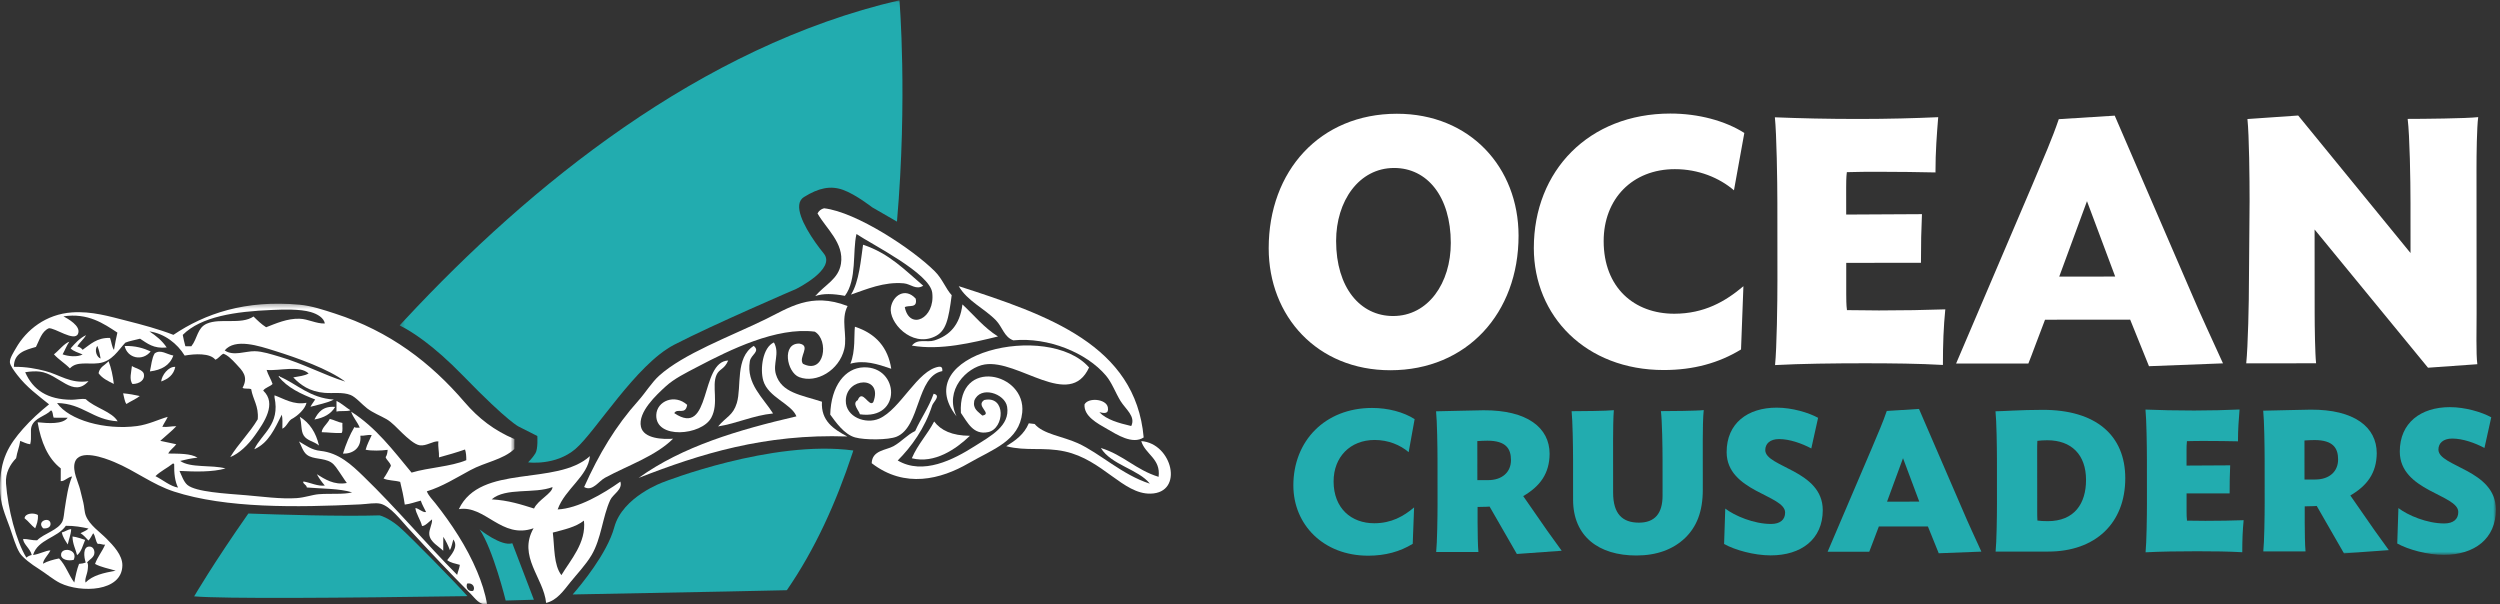 <?xml version="1.0" encoding="UTF-8"?>
<svg width="546px" height="132px" viewBox="0 0 546 132" version="1.1" xmlns="http://www.w3.org/2000/svg" xmlns:xlink="http://www.w3.org/1999/xlink">
    <rect x="0" y="0" width="546" height="132" fill="#333333" stroke="none"/>
    <title>Ocean Cruisaders Main Logo</title>
    <defs>
        <polygon id="path-1" points="0.279 0.052 458.106 0.052 458.106 121.187 0.279 121.187"></polygon>
        <polygon id="path-3" points="0 0.328 112.351 0.328 112.351 65.94 0 65.94"></polygon>
    </defs>
    <g id="Ocean-Cruisaders-Main-Logo" stroke="none" stroke-width="1" fill="none" fill-rule="evenodd">
        <path d="M199.99,65.223 C200.446,67.452 198.458,66.547 197.604,67.088 C198.648,72.24 204.274,69.579 203.601,63.942 C203.094,59.685 190.47,53.416 187.054,51.11 C186.157,54.913 187.19,61.07 184.524,64.612 C181.97,64.129 179.731,64.051 178.041,64.673 C180.192,62.151 183.125,60.974 183.665,57.601 C184.385,53.063 180.387,49.901 178.546,46.605 C178.86,46.023 179.336,45.649 179.976,45.487 C187.03,46.301 199.349,54.438 204.174,59.263 C205.843,60.931 206.539,63.048 207.85,64.468 C207.167,69.76 206.641,72.338 204.148,73.504 C199.008,75.917 194.054,70.352 194.569,67.145 C194.996,64.519 197.721,62.706 199.99,65.223" id="Fill-1" fill="#FFFFFF"></path>
        <path d="M188.492,53.447 C194.254,55.353 197.705,59.063 201.633,62.404 C200.027,63.402 198.914,62.014 197.377,61.878 C193.034,61.497 189.242,63.183 185.853,64.341 C187.649,61.616 188.033,56.521 188.492,53.447" id="Fill-2" fill="#FFFFFF"></path>
        <path d="M209.39,62.496 C228.895,68.797 248.014,75.394 249.778,95.539 C247.328,97.143 243.968,94.933 241.804,93.695 C239.612,92.435 236.695,90.903 236.856,88.335 C237.651,86.761 241.606,87.089 241.956,88.963 C242.207,90.433 241.193,90.282 240.098,90.028 C241.644,91.642 244.286,92.395 247.064,93.043 C248.081,90.927 245.826,89.372 244.721,87.575 C243.651,85.848 242.85,83.564 241.518,82.002 C237.296,77.043 228.972,73.598 221.31,74.33 C219.311,73.623 218.918,71.41 217.533,69.977 C215.008,67.361 211.253,65.752 209.39,62.496" id="Fill-3" fill="#FFFFFF"></path>
        <path d="M210.194,66.482 C212.74,68.846 214.87,71.55 217.964,73.485 C212.367,74.84 205.428,76.568 199.156,75.481 C200.429,73.85 202.431,74.865 204.043,74.355 C207.344,73.32 209.648,71.011 210.194,66.482" id="Fill-4" fill="#FFFFFF"></path>
        <path d="M185.113,66.843 C183.563,69.787 185.111,73.222 184.388,76.249 C183.261,80.926 178.276,83.777 174.564,82.375 C171.783,81.327 170.707,74.884 174.606,75.042 C177.222,75.52 174.305,78.004 175.359,79.451 C180.15,81.893 181.076,74.242 177.945,72.434 C169.584,71.367 159.397,76.411 152.401,80.076 C149.749,81.46 147.24,82.696 145.393,84.388 C143.453,86.168 139.252,89.99 139.986,93.219 C140.586,95.845 144.817,95.979 147.005,95.811 C143.17,99.625 137.288,101.565 132.139,104.338 C130.728,105.104 129.388,107.418 127.573,106.367 C130.834,99.121 134.435,93.062 139.396,87.532 C140.944,85.805 142.34,83.51 143.954,82.056 C149.255,77.279 159.306,73.55 167.051,69.795 C172.223,67.286 177.107,63.705 185.113,66.843" id="Fill-5" fill="#FFFFFF"></path>
        <path d="M237.853,80.253 C233.609,89.554 222.427,78.412 215.053,79.599 C211.194,80.224 206.163,85.156 208.904,90.929 C198.138,77.224 228.942,70.058 237.853,80.253" id="Fill-6" fill="#FFFFFF"></path>
        <path d="M186.714,71.357 C191.348,72.865 193.947,75.96 194.649,80.538 C191.615,79.494 188.783,78.579 185.716,79.435 C186.878,76.734 186.485,72.993 186.714,71.357" id="Fill-7" fill="#FFFFFF"></path>
        <path d="M169.024,74.786 C170.369,77.179 168.744,79.389 169.459,81.746 C170.69,85.805 174.925,86.238 179.513,87.735 C179.267,91.898 182.024,93.718 185.05,95.325 C167.017,94.701 152.928,99.13 139.474,104.377 C149.072,97.476 161.255,93.881 173.94,90.932 C172.851,88.162 167.764,86.788 166.699,83.133 C165.952,80.561 166.59,75.842 169.024,74.786" id="Fill-8" fill="#FFFFFF"></path>
        <path d="M205.063,80.092 C205.807,80.028 205.823,80.527 205.807,81.05 C200.109,82.112 201.068,93.177 195.839,95.363 C194.003,96.129 188.804,96.113 186.752,95.534 C184.331,94.853 182.484,92.128 181.323,90.548 C181.491,84.269 184.571,80.343 188.641,80.225 C196.448,80.017 197.04,91.794 187.806,90.482 C187.625,89.7 185.972,88.117 187.323,87.402 C188.359,84.799 189.794,89.076 190.726,87.821 C192.967,81.952 184.772,82.321 184.723,87.514 C184.686,91.084 189.082,92.715 192.006,91.434 C196.68,89.393 200.381,80.807 205.063,80.092" id="Fill-9" fill="#FFFFFF"></path>
        <path d="M164.616,75.538 C166.1,76.794 164.019,77.411 163.768,78.886 C162.941,83.84 166.698,86.888 168.836,90.301 C164.438,90.739 161.038,92.458 156.832,93.135 C158.611,90.998 160.085,90.763 160.918,88.033 C162.014,84.419 160.504,78.131 164.616,75.538" id="Fill-10" fill="#FFFFFF"></path>
        <path d="M190.378,101.162 C190.468,98.314 193.545,98.34 195.157,97.436 C196.975,96.406 198.085,94.989 199.876,94.134 C201.144,91.324 202.828,89.05 203.903,85.997 C205.595,86.357 203.831,87.795 203.588,88.545 C201.987,93.521 199.03,97.615 196.062,100.569 C201.594,103.834 208.245,100.379 212.849,97.459 C216.425,95.191 220.629,92.99 219.956,88.839 C219.486,85.938 214.09,84.134 212.782,87.521 C212.409,89.346 213.658,89.91 214.539,90.761 C216.847,90.355 212.959,88.664 214.958,87.361 C219.78,86.306 219.409,93.603 215.819,94.372 C212.556,95.071 211.325,92.269 209.863,90.182 C209.113,77.958 224.165,81.332 223.255,90.11 C222.607,96.32 216.914,98.068 211.528,101.18 C205.521,104.647 197.648,106.763 190.378,101.162" id="Fill-11" fill="#FFFFFF"></path>
        <path d="M159.043,78.735 C158.167,80.74 157.113,80.504 156.494,81.872 C155.381,84.321 157.041,88.069 155.341,91.231 C153.243,95.13 143.112,96 143.331,90.612 C143.456,87.575 147.374,85.965 150.078,88.42 C149.715,90.756 147.924,89.016 147.262,90.23 C155.474,95.765 152.779,78.967 159.043,78.735" id="Fill-12" fill="#FFFFFF"></path>
        <path d="M251.124,105.632 C248.674,102.5 242.667,101.539 240.427,97.839 C245.373,99.363 248.084,102.622 253.035,104.14 C253.555,100.151 250.112,99.249 249.251,96.336 C256.029,96.825 258.656,107.636 251.287,107.81 C245.306,107.955 240.819,100.393 232.565,98.597 C227.854,97.57 224.185,98.597 219.757,97.45 C221.748,96.227 223.656,94.893 224.689,92.446 C225.119,92.494 225.541,92.549 225.967,92.6 C227.809,94.818 232.058,95.28 235.38,96.785 C240.185,98.96 245.082,103.709 251.124,105.632" id="Fill-13" fill="#FFFFFF"></path>
        <path d="M204.019,92.051 C205.476,93.989 207.915,95.158 211.833,95.176 C208.817,98.064 204.125,101.336 199.142,100.085 C200.453,96.999 202.54,94.919 204.019,92.051" id="Fill-14" fill="#FFFFFF"></path>
        <path d="M120.734,116.315 C121.129,119.592 120.902,123.355 122.608,125.613 C124.553,122.352 128.089,118.522 127.532,113.702 C125.712,115.138 123.179,115.669 120.734,116.315 M107.382,109.058 C111.051,109.266 113.822,110.182 116.635,111.062 C117.486,109.186 120.675,107.718 120.665,106.376 C116.739,107.911 110.441,106.403 107.382,109.058 M128.834,99.619 C128.439,104.027 123.401,106.757 121.791,111.262 C126.243,111.057 131.701,107.878 135.49,105.183 C136.043,106.931 133.865,107.914 133.264,109.226 C131.583,112.907 131.343,117.609 129.192,121.242 C127.932,123.369 125.944,125.445 124.575,127.15 C123.067,129.029 121.631,131.125 119.272,131.674 C118.749,126.23 113.019,121.484 116.536,115.365 C109.544,117.849 105.965,110.249 100.214,111.196 C104.945,101.169 121.484,106.275 128.834,99.619" id="Fill-15" fill="#FFFFFF"></path>
        <path d="M316.854,53.069 C316.849,42.898 311.682,36.68 304.47,36.685 C296.803,36.69 291.798,43.905 291.807,52.632 C291.812,62.803 297.054,69.024 304.265,69.019 C311.933,69.013 316.859,61.799 316.854,53.069 M277.083,54.238 C277.072,37.313 288.295,24.857 305.068,24.844 C321.082,24.833 331.642,36.589 331.653,51.465 C331.664,68.389 320.369,80.847 303.668,80.86 C287.651,80.871 277.093,69.038 277.083,54.238" id="Fill-16" fill="#FFFFFF"></path>
        <path d="M380.241,76.323 C375.383,79.288 369.845,80.811 363.392,80.814 C346.317,80.828 334.999,68.997 334.988,54.195 C334.974,37.269 347.032,24.813 364.794,24.8 C370.942,24.795 376.788,26.385 380.962,29.038 L378.696,41.563 C375.504,38.833 370.951,36.938 365.789,36.943 C356.531,36.949 350.235,43.407 350.24,52.668 C350.251,62.836 356.933,68.524 365.664,68.519 C372.186,68.51 376.814,65.853 380.761,62.508 L380.241,76.323" id="Fill-17" fill="#FFFFFF"></path>
        <path d="M424.332,79.706 C419.322,79.407 413.098,79.337 407.178,79.34 C400.499,79.346 393.367,79.425 387.672,79.733 C388.048,76.092 388.195,66.071 388.19,61.139 L388.176,44.365 C388.173,39.508 388.013,29.259 387.631,25.619 C393.172,25.84 399.17,25.987 406.079,25.982 C412.3,25.979 418.145,25.822 423.304,25.592 C423.003,29.387 422.704,33.03 422.709,37.661 C418.837,37.586 414.966,37.514 410.336,37.517 C408.059,37.52 405.556,37.522 403.351,37.6 C403.202,38.662 403.205,40.255 403.202,41.013 L403.208,46.86 L419.755,46.77 C419.605,49.956 419.53,53.447 419.536,57.395 L403.218,57.408 L403.218,64.24 C403.22,65.073 403.22,66.668 403.376,67.731 C405.578,67.728 408.081,67.8 410.357,67.8 C415.749,67.797 420.301,67.717 424.854,67.563 C424.475,71.358 424.329,75.079 424.332,79.706" id="Fill-18" fill="#FFFFFF"></path>
        <path d="M449.737,60.409 L461.958,60.4 L455.797,43.934 L449.737,60.409 Z M443.801,40.528 C446.454,34.224 448.197,30.277 449.638,26.025 L461.856,25.257 L478.507,63.803 C480.485,68.508 483.373,74.652 485.5,79.358 L469.337,79.977 L465.229,69.808 L446.635,69.825 C445.648,72.328 443.452,78.325 442.998,79.389 L427.209,79.4 L443.801,40.528 L443.801,40.528 Z" id="Fill-19" fill="#FFFFFF"></path>
        <path d="M491.172,61.062 L491.31,43.907 C491.308,39.049 491.222,29.639 490.84,25.996 L501.922,25.228 L526.46,55.265 L526.452,44.262 C526.449,39.404 526.289,29.612 525.833,25.969 C528.867,25.967 538.659,25.884 541.24,25.58 C540.935,27.781 540.866,33.853 540.869,36.813 L540.89,68.463 C540.892,71.422 540.746,77.419 541.05,79.544 L530.276,80.31 L505.506,50.12 L505.522,68.413 C505.525,71.297 505.605,77.216 505.835,79.341 L490.577,79.355 C490.956,75.711 491.177,65.994 491.172,61.062" id="Fill-20" fill="#FFFFFF"></path>
        <path d="M308.539,118.774 C305.742,120.484 302.55,121.357 298.833,121.363 C288.998,121.371 282.475,114.554 282.469,106.027 C282.464,96.278 289.409,89.101 299.641,89.096 C303.182,89.09 306.55,90.006 308.956,91.536 L307.65,98.751 C305.814,97.18 303.188,96.085 300.214,96.088 C294.88,96.093 291.255,99.814 291.258,105.146 C291.26,111.007 295.112,114.282 300.14,114.279 C303.898,114.274 306.567,112.745 308.838,110.818 L308.539,118.774" id="Fill-21" fill="#22ACAF"></path>
        <path d="M325.016,104.86 C328.03,104.857 330,103.152 329.997,100.483 C329.994,98.081 328.988,96.242 324.836,96.245 C324.09,96.248 323.306,96.29 322.647,96.335 L322.655,104.86 L325.016,104.86 Z M331.281,120.988 L325.324,110.632 L324.715,110.675 L322.703,110.72 L322.706,114.262 C322.708,115.967 322.754,119.333 322.884,120.558 L313.661,120.563 C313.877,118.465 313.96,112.869 313.96,110.027 L313.952,100.363 C313.949,97.566 313.858,91.926 313.636,89.829 C315.212,89.826 322.03,89.602 324,89.602 C333.533,89.551 338.43,93.394 338.435,99.122 C338.395,103.451 336.343,106.205 332.671,108.35 L337.921,115.912 L341.073,120.283 L331.281,120.988 L331.281,120.988 Z" id="Fill-22" fill="#22ACAF"></path>
        <path d="M371.884,96.035 L371.892,106.924 C371.897,111.819 370.499,115.101 368.011,117.506 C365.433,119.959 361.892,121.317 357.389,121.32 C349.17,121.325 343.568,117.175 343.562,109.131 L343.557,100.342 C343.554,97.542 343.461,91.904 343.242,89.806 C344.993,89.803 351.024,89.755 352.465,89.582 C352.338,90.846 352.295,94.345 352.297,96.051 L352.305,107.593 C352.308,112.227 354.323,114.151 357.95,114.149 C361.406,114.146 363.109,112.133 363.104,108.243 L363.101,100.327 C363.098,97.53 363.005,91.89 362.744,89.79 C364.492,89.79 370.608,89.742 372.097,89.563 C371.927,90.833 371.884,94.333 371.884,96.035" id="Fill-23" fill="#22ACAF"></path>
        <path d="M386.73,121.296 C383.103,121.299 378.905,120.123 376.543,118.812 L376.799,111.075 C378.854,112.644 383.009,114.435 386.812,114.432 C388.78,114.429 389.871,113.511 389.871,111.939 C389.869,108.091 377.103,107.4 377.098,98.742 C377.089,92.446 381.677,89.033 388.019,89.03 C391.384,89.027 395.014,90.116 397.072,91.253 L395.588,97.941 C393.533,96.85 390.867,95.891 388.547,95.894 C386.581,95.894 385.532,96.901 385.534,98.299 C385.537,102.059 398.086,102.663 398.091,111.406 C398.096,117.747 393.421,121.292 386.73,121.296" id="Fill-24" fill="#22ACAF"></path>
        <path d="M412.13,109.561 L419.169,109.555 L415.619,100.068 L412.13,109.561 Z M408.709,98.109 C410.238,94.479 411.242,92.203 412.072,89.752 L419.109,89.312 L428.702,111.514 C429.841,114.226 431.504,117.765 432.731,120.474 L423.42,120.832 L421.052,114.973 L410.339,114.984 C409.774,116.428 408.511,119.881 408.248,120.493 L399.152,120.501 L408.709,98.109 L408.709,98.109 Z" id="Fill-25" fill="#22ACAF"></path>
        <path d="M447.146,96.153 C446.228,96.155 445.66,96.198 444.961,96.286 C444.918,96.854 444.918,97.773 444.918,98.255 L444.928,111.853 C444.928,112.377 444.928,113.033 444.973,113.69 C445.671,113.775 446.199,113.821 447.245,113.821 C453.063,113.815 455.595,109.964 455.59,104.805 C455.588,99.296 452.39,96.15 447.146,96.153 M447.339,120.463 L435.84,120.471 C436.057,118.374 436.139,112.777 436.137,109.935 L436.131,100.273 C436.127,97.474 436.039,91.922 435.817,89.825 C437.388,89.822 441.283,89.512 446.137,89.51 C457.725,89.501 464.152,95.047 464.16,104.448 C464.166,114.288 457.613,120.456 447.339,120.463" id="Fill-26" fill="#22ACAF"></path>
        <path d="M489.712,120.606 C486.827,120.435 483.24,120.393 479.829,120.395 C475.983,120.398 471.871,120.446 468.593,120.625 C468.809,118.525 468.892,112.754 468.892,109.913 L468.884,100.249 C468.881,97.452 468.791,91.547 468.572,89.45 C471.763,89.578 475.214,89.661 479.194,89.658 C482.778,89.656 486.149,89.568 489.12,89.434 C488.946,91.62 488.772,93.717 488.775,96.386 C486.542,96.343 484.315,96.301 481.649,96.303 C480.337,96.303 478.892,96.306 477.628,96.349 C477.539,96.962 477.542,97.881 477.539,98.316 L477.539,101.684 L487.072,101.63 C486.987,103.469 486.944,105.482 486.95,107.755 L477.547,107.761 L477.549,111.698 C477.549,112.178 477.552,113.096 477.638,113.708 C478.906,113.708 480.349,113.751 481.66,113.751 C484.766,113.748 487.39,113.702 490.01,113.611 C489.795,115.797 489.71,117.94 489.712,120.606" id="Fill-27" fill="#22ACAF"></path>
        <g id="Group-32" transform="translate(87, 0)">
            <mask id="mask-2" fill="white">
                <use xlink:href="#path-1"></use>
            </mask>
            <g id="Clip-29"></g>
            <path d="M418.662,104.724 C421.68,104.722 423.644,103.016 423.641,100.347 C423.641,97.943 422.632,96.107 418.48,96.109 C417.738,96.112 416.951,96.155 416.295,96.2 L416.302,104.724 L418.662,104.724 Z M424.922,120.852 L418.971,110.498 L418.36,110.54 L416.35,110.586 L416.35,114.129 C416.35,115.833 416.398,119.198 416.529,120.422 L407.305,120.431 C407.521,118.331 407.607,112.734 407.604,109.891 L407.596,100.227 C407.593,97.43 407.503,91.792 407.284,89.694 C408.856,89.691 415.675,89.466 417.644,89.466 C427.175,89.416 432.075,93.259 432.081,98.987 C432.038,103.315 429.988,106.07 426.313,108.215 L431.568,115.776 L434.717,120.148 L424.922,120.852 L424.922,120.852 Z" id="Fill-28" fill="#22ACAF" mask="url(#mask-2)"></path>
            <path d="M446.748,121.187 C443.121,121.187 438.922,120.013 436.56,118.703 L436.814,110.965 C438.869,112.535 443.027,114.326 446.83,114.323 C448.797,114.32 449.891,113.402 449.891,111.828 C449.885,107.982 437.121,107.291 437.115,98.632 C437.107,92.336 441.698,88.926 448.034,88.92 C451.402,88.916 455.031,90.004 457.089,91.141 L455.605,97.834 C453.547,96.741 450.881,95.78 448.565,95.782 C446.597,95.785 445.548,96.791 445.551,98.19 C445.554,101.95 458.103,102.553 458.106,111.296 C458.114,117.637 453.441,121.182 446.748,121.187" id="Fill-30" fill="#22ACAF" mask="url(#mask-2)"></path>
            <path d="M109.439,0.052 C65.896,10.164 28.604,40.677 1.619,69.626 C1.17,70.11 0.722,70.59 0.279,71.073 C2.767,72.298 7.504,75.237 14.12,82.042 C24.206,92.416 26.386,93.219 26.386,93.219 L30.352,95.223 C30.352,95.223 30.539,98.007 29.938,98.998 C29.34,99.988 28.339,100.975 28.339,100.975 C28.339,100.975 34.299,101.797 38.687,98.042 C43.072,94.287 51.877,79.625 60.243,75.29 C68.605,70.953 86.916,63.088 86.916,63.088 C86.916,63.088 95.678,58.753 92.91,55.364 C92.344,54.67 91.698,53.824 91.047,52.903 C88.539,49.325 86.059,44.598 88.592,43.029 C91.781,41.054 94.367,40.472 97.149,41.478 C99.919,42.481 103.487,45.278 103.487,45.278 L108.899,48.401 C111.234,21.395 109.439,0.052 109.439,0.052" id="Fill-31" fill="#22ACAF" mask="url(#mask-2)"></path>
        </g>
        <path d="M110.443,131.155 C110.443,131.155 107.707,120.015 104.748,115.63 C104.748,115.63 109.498,119.428 111.887,118.644 L116.603,130.982" id="Fill-33" fill="#22ACAF"></path>
        <path d="M87.07,114.959 C84.692,112.96 82.907,112.557 82.907,112.557 C74.58,112.821 60.704,112.388 54.238,112.154 C46.554,123.115 42.404,130.244 42.404,130.244 C48.638,130.798 74.857,130.595 102.088,130.198 C99.408,127.176 89.213,116.763 87.07,114.959" id="Fill-34" fill="#22ACAF"></path>
        <path d="M144.926,105.277 C144.926,105.277 135.969,108.416 134.154,115.166 C132.614,120.869 126.834,127.81 125.075,129.831 C125.297,129.826 125.521,129.82 125.739,129.817 C150.883,129.375 171.844,128.902 171.844,128.902 C177.948,120.068 182.586,109.833 186.138,99.088 C186.213,98.856 186.291,98.619 186.365,98.386 C168.588,95.979 144.926,105.277 144.926,105.277" id="Fill-35" fill="#22ACAF"></path>
        <path d="M32.904,76.749 C31.337,76.031 29.576,75.502 27.228,75.561 C27.791,78.235 31.132,78.993 32.904,76.749" id="Fill-36" fill="#FFFFFF"></path>
        <path d="M33.778,77.188 C33.146,78.215 33.05,79.774 32.74,81.119 C35.286,80.812 37.114,79.779 37.854,77.647 C36.49,77.425 35.051,76.216 33.778,77.188" id="Fill-37" fill="#FFFFFF"></path>
        <path d="M21.524,81.508 C22.303,82.619 23.592,83.225 24.86,83.852 C24.644,82.035 24.286,80.361 23.718,78.893 C22.949,79.731 21.767,80.147 21.524,81.508" id="Fill-38" fill="#FFFFFF"></path>
        <path d="M28.94,83.87 C30.546,83.848 31.691,82.925 31.424,81.695 C31.214,80.723 29.575,80.461 28.812,79.939 C28.686,81.233 28.166,82.901 28.94,83.87" id="Fill-39" fill="#FFFFFF"></path>
        <path d="M35.206,83.314 C36.732,82.756 37.936,81.875 38.28,80.122 C36.767,80.012 35.307,81.999 35.206,83.314" id="Fill-40" fill="#FFFFFF"></path>
        <path d="M27.607,88.233 C28.547,87.62 29.654,87.176 30.53,86.499 C29.388,86.231 28.187,86.015 26.89,85.898 C27.114,86.696 27.181,87.646 27.607,88.233" id="Fill-41" fill="#FFFFFF"></path>
        <path d="M60.846,82.26 C60.884,82.079 61.137,82.116 61.137,82.26 C65.023,83.97 67.663,86.912 72.915,87.267 C71.441,88.025 69.539,88.35 67.809,88.844 C68.092,88.254 68.501,87.79 68.834,87.248 C65.706,86.047 62.768,84.659 60.846,82.26" id="Fill-42" fill="#FFFFFF"></path>
        <path d="M59.955,86.335 C61.993,87.072 64.112,88.498 66.941,87.969 C66.64,89.325 65.036,90.828 63.573,91.596 C62.842,92.175 62.565,93.21 61.668,93.625 C61.652,92.581 61.769,91.404 61.543,90.566 C60.019,93.571 58.679,96.752 55.532,98.116 C57.208,94.623 61.219,92.751 59.952,86.77 C59.955,86.626 59.955,86.482 59.955,86.335" id="Fill-43" fill="#FFFFFF"></path>
        <path d="M73.496,87.56 C74.638,88.118 75.506,88.956 76.544,89.612 C75.728,89.911 74.372,89.663 73.485,89.892 C73.488,89.116 73.494,88.336 73.496,87.56" id="Fill-44" fill="#FFFFFF"></path>
        <path d="M73.2,88.869 C72.297,90.403 70.731,91.256 68.673,91.62 C69.493,90.01 70.56,88.649 73.2,88.869" id="Fill-45" fill="#FFFFFF"></path>
        <path d="M65.468,91.021 C67.637,92.353 69.007,94.478 69.666,97.301 C68.654,96.416 67.053,96.277 66.327,95.102 C65.649,94.005 65.972,92.535 65.468,91.021" id="Fill-46" fill="#FFFFFF"></path>
        <g id="Group-50" transform="translate(0, 66)">
            <mask id="mask-4" fill="white">
                <use xlink:href="#path-3"></use>
            </mask>
            <g id="Clip-48"></g>
            <path d="M74.786,26.372 C74.717,27.082 74.928,28.08 74.632,28.558 C73.03,28.643 71.747,28.417 70.263,28.392 C70.287,27.418 71.56,26.5 72.022,25.486 C73.012,25.715 73.746,26.196 74.786,26.372" id="Fill-47" fill="#FFFFFF" mask="url(#mask-4)"></path>
            <path d="M21.973,12.304 C21.116,12.013 20.564,10.47 21.255,9.534 C21.725,10.638 21.823,11.588 21.973,12.304 M89.887,37.217 C85.884,32.384 82.103,27.337 76.69,23.906 C77.138,25.248 78.059,26.124 78.569,27.407 C78.147,27.391 77.613,27.484 77.405,27.26 C76.373,28.995 75.566,30.959 74.902,33.073 C76.957,33.148 78.98,31.925 78.705,29.158 C79.631,29.213 80.197,28.904 81.182,29.022 C80.723,30.071 80.173,31.029 79.858,32.221 C81.155,32.501 83.354,32.429 84.662,32.243 C84.619,32.878 84.507,33.449 84.221,33.841 C84.483,34.597 85.18,34.922 85.377,35.739 C84.867,36.689 84.382,37.661 83.762,38.502 C84.745,38.979 86.282,38.907 87.4,39.246 C87.798,40.834 88.15,42.467 88.401,44.202 C89.703,44.052 90.72,43.618 91.9,43.342 C92.196,44.255 92.669,44.998 93.055,45.825 C92.38,46.003 91.553,45.09 90.726,44.941 C90.781,46.097 91.846,47.503 92.17,48.88 C92.853,48.907 93.707,47.922 94.358,47.431 C94.454,48.526 93.619,49.652 93.763,50.781 C93.963,52.406 95.863,53.348 96.802,54.291 C96.808,53.268 96.811,52.252 96.816,51.235 C97.381,52.124 97.859,53.097 98.26,54.152 C98.641,53.511 98.756,52.604 98.999,51.825 C100.261,53.455 98.42,55.315 97.667,56.33 C98.356,56.906 99.44,57.09 100.432,57.365 C100.315,58.17 100.013,58.795 99.84,59.548 C93.042,52.729 86.637,45.061 79.396,38.045 C76.775,35.504 74.005,32.894 69.954,32.469 C68.078,32.272 66.842,31.309 65.302,30.41 C65.791,31.226 66.14,32.646 67.037,33.329 C68.403,34.37 70.637,33.964 72.275,34.955 C73.13,35.475 73.711,36.537 74.157,37.148 C74.691,37.887 75.107,38.635 75.748,39.486 C72.972,40.014 70.872,38.614 69.201,37.565 C69.687,38.485 70.287,39.289 70.939,40.046 C69.46,40.254 67.784,39.406 66.281,39.153 C65.953,39.583 67.007,39.878 67.005,40.465 C70.373,40.753 74.114,40.671 76.903,41.531 C75.089,42.03 72.118,41.742 69.62,41.933 C68.222,42.045 66.634,42.657 64.811,42.788 C61.4,43.036 57.061,42.432 53.743,42.158 C49.265,41.787 42.779,41.456 40.933,39.916 C40.087,39.209 39.657,37.781 39.198,36.849 C42.622,37.031 46.42,37.122 49.252,36.31 C46.244,35.472 41.6,36.259 39.355,34.667 C40.551,34.362 41.781,34.089 43.145,33.954 C41.648,33.019 39.136,33.091 36.74,33.051 C37.164,32.216 37.97,31.757 38.499,31.023 C37.34,30.764 36.169,30.527 35.003,30.279 C36.163,29.206 37.428,28.237 38.515,27.089 C37.418,27.054 36.63,27.334 35.453,27.22 C35.795,26.444 36.289,25.819 36.628,25.04 C34.701,25.568 32.461,26.715 29.921,27.052 C22.934,27.97 15.082,25.763 12.461,22.021 C18.108,22.125 20.252,25.709 25.696,26.014 C24.471,23.895 20.681,23.059 18.728,21.175 C17.636,21.02 16.611,21.311 15.669,21.306 C10.347,21.292 7.188,19.141 5.501,15.291 C6.691,15.106 7.769,15.042 8.703,15.16 C12.894,15.693 15.957,21.028 19.328,17.244 C15.426,17.876 12.96,15.802 9.87,15.021 C7.962,14.535 5.768,14.089 3.032,14.113 C3.035,11.049 5.493,10.457 7.855,9.766 C8.629,8.255 9.077,6.414 10.641,5.701 C11.906,5.496 16.272,8.738 17.044,6.894 C17.759,5.178 14.719,3.561 13.857,3.091 C19.2,2.291 22.619,4.652 25.637,6.64 C25.344,7.855 25.12,9.138 24.893,10.425 C24.412,9.739 24.348,8.642 24.028,7.798 C21.108,7.727 19.736,9.224 18.047,10.396 C17.772,10.041 17.406,9.774 16.886,9.659 C17.42,8.736 18.282,8.137 18.789,7.193 C17.385,7.874 16.398,8.973 15.426,10.091 C16.069,10.758 17.129,11.012 18.042,11.413 C16.892,12.042 14.901,11.829 13.673,11.394 C14.183,10.489 14.556,9.454 15.143,8.631 C14.036,8.984 12.875,10.542 11.781,11.385 C12.811,12.542 14.193,13.342 15.263,14.46 C16.732,12.843 19.208,13.612 21.533,13.324 C24.511,12.95 25.784,10.524 27.378,8.832 C28.343,8.439 29.528,8.268 30.586,7.972 C32.157,8.976 33.51,10.196 36.403,9.891 C35.44,8.426 34.1,7.345 32.63,6.379 C35.913,6.846 38.731,9.032 40.329,11.658 C42.526,11.263 45.894,11.076 47.025,12.56 C47.765,12.283 48.098,11.594 48.776,11.252 C49.689,11.535 50.634,12.485 51.536,13.454 C52.937,14.962 54.328,16.219 52.972,18.704 C53.394,19.008 54.373,18.762 54.861,19 C55.238,21.288 56.54,22.657 56.292,25.565 C54.525,28.562 52.08,30.876 50.282,33.838 C52.23,33.03 54.106,31.292 55.691,29.056 C57.669,26.278 60.522,22.141 57.482,19.304 C57.955,18.61 58.966,18.463 59.529,17.858 C59.164,16.771 58.563,15.915 58.23,14.793 C61.066,15.052 65.374,13.705 67.405,15.56 C66.527,16.091 65.225,16.195 64.05,16.421 C64.854,17.292 65.82,18.063 66.807,18.619 C67.904,19.235 69.321,19.675 70.882,19.8 C72.756,19.953 74.824,19.579 76.559,20.262 C77.701,20.713 79.046,22.32 80.189,23.193 C81.518,24.207 83.111,24.796 84.403,25.542 C85.62,26.241 86.701,27.482 87.886,28.613 C88.902,29.584 90.563,31.098 91.662,31.252 C93.146,31.46 94.521,30.297 95.743,30.396 C95.623,31.722 95.932,32.625 95.877,33.892 C97.814,33.364 99.735,32.811 101.561,32.17 C101.788,32.817 101.841,33.633 101.841,34.501 C98.382,35.937 93.653,36.088 89.887,37.217 M102.018,61.451 C103.288,61.181 103.867,62.39 103.322,63.057 C102.14,63.274 101.721,62.247 102.018,61.451 M33.951,37.992 C35.048,36.906 36.542,36.216 37.749,35.24 C37.92,35.218 38.01,35.275 38.04,35.389 C38.007,37.399 38.211,39.184 38.891,40.49 C37.239,40.242 35.536,38.79 33.951,37.992 M19.336,49.436 C18.88,49.903 18.175,50.122 17.583,50.447 C18.285,50.864 18.765,51.499 19.323,52.056 C19.744,51.608 20.019,51.007 20.35,50.458 C20.876,51.05 20.834,52.201 21.362,52.795 C22.056,52.684 22.298,53.028 22.961,52.945 C22.322,54.453 21.319,55.585 20.756,57.162 C22.037,57.875 23.74,58.17 25.266,58.638 C22.688,59.11 20.177,59.647 18.701,61.232 C18.413,60.586 19.037,59.444 19.149,58.464 C19.211,57.928 19.331,57.047 19.01,56.866 C19.39,56.257 20.641,55.769 20.623,54.683 C20.609,53.973 20.255,53.34 19.461,53.37 C18.127,53.42 18.282,55.537 18.72,56.863 C18.298,57.021 17.815,57.12 17.262,57.149 C16.787,58.377 16.494,59.789 16.224,61.221 C14.994,59.586 14.327,57.397 12.896,55.961 C11.61,56.225 10.387,56.553 9.395,57.114 C9.413,56.199 10.569,55.173 11.012,54.208 C10.003,54.215 8.562,55.051 7.219,55.209 C8.279,51.747 12.536,51.504 14.383,48.833 C16.248,48.822 17.82,49.097 19.336,49.436 M5.76,55.785 C3.51,52.147 1.719,45.101 1.313,39.598 C1.145,37.268 2.215,35.427 3.523,34.071 C3.732,32.718 4.222,31.653 4.417,30.29 C5.135,30.542 5.725,30.924 6.595,31.026 C6.982,29.55 6.545,28.117 6.904,27.094 C7.577,25.208 9.952,24.909 11.146,23.62 C11.618,23.874 11.487,24.727 11.719,25.224 C12.741,25.226 13.761,25.232 14.78,25.237 C13.697,26.703 10.55,26.457 8.218,26.227 C8.952,30.53 10.436,34.085 13.273,36.302 C13.27,37.223 13.265,38.146 13.262,39.067 C14.012,39.206 14.786,38.189 15.744,38.058 C14.836,40.303 14.564,42.454 14.108,45.334 C13.982,46.134 13.926,47.197 13.662,47.808 C12.79,49.801 9.603,50.471 8.106,52.005 C6.955,52.038 6.171,51.702 5.047,51.705 C5.095,52.868 6.627,53.815 6.929,55.209 C6.459,55.321 6.067,55.507 5.76,55.785 M59.455,1.69 C61.862,1.585 65.534,1.46 67.901,2.163 C69.361,2.597 70.736,3.421 70.949,4.652 C69.057,4.724 67.296,3.66 65.42,3.609 C62.716,3.534 60.245,4.652 58.123,5.471 C57.087,4.812 56.222,3.977 55.371,3.125 C52.628,4.983 48.128,3.395 45.168,4.687 C43.07,5.597 43.145,7.918 41.792,9.625 C41.357,9.622 40.922,9.619 40.482,9.617 C40.268,8.818 40.065,8.001 39.913,7.139 C43.935,3.123 51.373,2.029 59.455,1.69 M75.406,17.342 C70.906,15.962 66.18,13.387 61.013,11.89 C59.286,11.391 57.381,10.737 55.625,10.703 C53.658,10.666 50.922,11.853 49.075,10.529 C51.338,7.804 56.591,9.557 59.852,10.577 C65.059,12.197 71.766,14.628 75.406,17.342 M112.34,32.07 L112.351,29.889 C107.966,28.032 104.518,25.392 101.463,21.827 C94.072,13.213 85.169,6.363 73.143,2.477 C70.744,1.703 68.083,0.793 65.433,0.55 C53.519,-0.542 44.744,2.506 37.871,7.131 C34.719,5.899 31.218,4.954 27.545,4.025 C23.953,3.118 20.065,1.932 15.752,2.226 C10.043,2.616 5.762,6.027 3.483,10.038 C3.032,10.828 2.119,12.213 2.157,13.091 C2.189,13.825 3.126,15.052 3.747,15.867 C5.824,18.581 8.348,20.388 10.713,22.307 C8.735,23.906 6.736,25.702 5.01,27.671 C1.975,31.13 -0.029,34.277 -0,40.613 C0.019,44.082 1.137,46.393 2.149,49.216 C2.842,51.16 3.43,53.359 4.311,54.76 C4.956,55.798 6.776,57.186 8.517,58.275 C9.942,59.167 11.679,60.631 13.163,61.355 C17.607,63.506 26.649,63.306 26.726,57.48 C26.758,55.241 24.743,53.14 23.254,51.637 C21.837,50.202 19.574,48.688 18.762,46.666 C18.407,45.774 18.423,44.674 18.194,43.749 C17.951,42.758 17.73,41.824 17.476,40.834 C17.097,39.342 15.778,36.815 16.339,35.005 C17.281,31.944 22.782,33.999 24.933,34.896 C29.635,36.855 33.289,39.828 38.013,41.36 C49.326,45.032 64.766,44.84 78.641,44.16 C80.333,44.077 82.001,43.727 83.157,44.031 C85.26,44.584 87.563,47.628 89.108,49.305 C93.875,54.48 98.182,59.044 102.88,63.784 C103.774,64.685 104.726,66.177 106.368,65.983 C105.975,63.487 105.14,61.056 104.214,58.836 C101.929,53.356 98.479,48.211 95.103,43.941 C94.427,43.091 93.61,42.304 93.218,41.309 C96.634,40.254 99.621,38.357 102.709,36.692 C106.015,34.901 109.811,34.426 112.34,32.07" id="Fill-49" fill="#FFFFFF" mask="url(#mask-4)"></path>
        </g>
        <path d="M5.361,113.191 C6.22,113.836 6.82,114.739 7.683,115.384 C8.008,114.544 8.366,113.735 8.278,112.473 C7.376,111.926 5.476,112.062 5.361,113.191" id="Fill-51" fill="#FFFFFF"></path>
        <path d="M11.037,114.38 C10.957,112.726 7.837,113.794 9.428,115.392 C10.506,115.499 11.066,115.029 11.037,114.38" id="Fill-52" fill="#FFFFFF"></path>
        <path d="M13.503,116.285 C13.725,117.371 14.291,118.116 14.803,118.911 C15.024,117.771 15.467,116.853 15.545,115.564 C14.701,115.641 14.261,116.117 13.503,116.285" id="Fill-53" fill="#FFFFFF"></path>
        <path d="M16.834,121.252 C17.789,120.512 18.085,119.1 18.595,117.911 C17.682,117.654 16.882,117.286 15.833,117.169 C15.859,118.834 16.508,119.882 16.834,121.252" id="Fill-54" fill="#FFFFFF"></path>
        <path d="M13.336,121.236 C13.394,122.213 14.875,122.576 16.1,122.269 C17.157,119.867 13.226,119.352 13.336,121.236" id="Fill-55" fill="#FFFFFF"></path>
    </g>
</svg>
